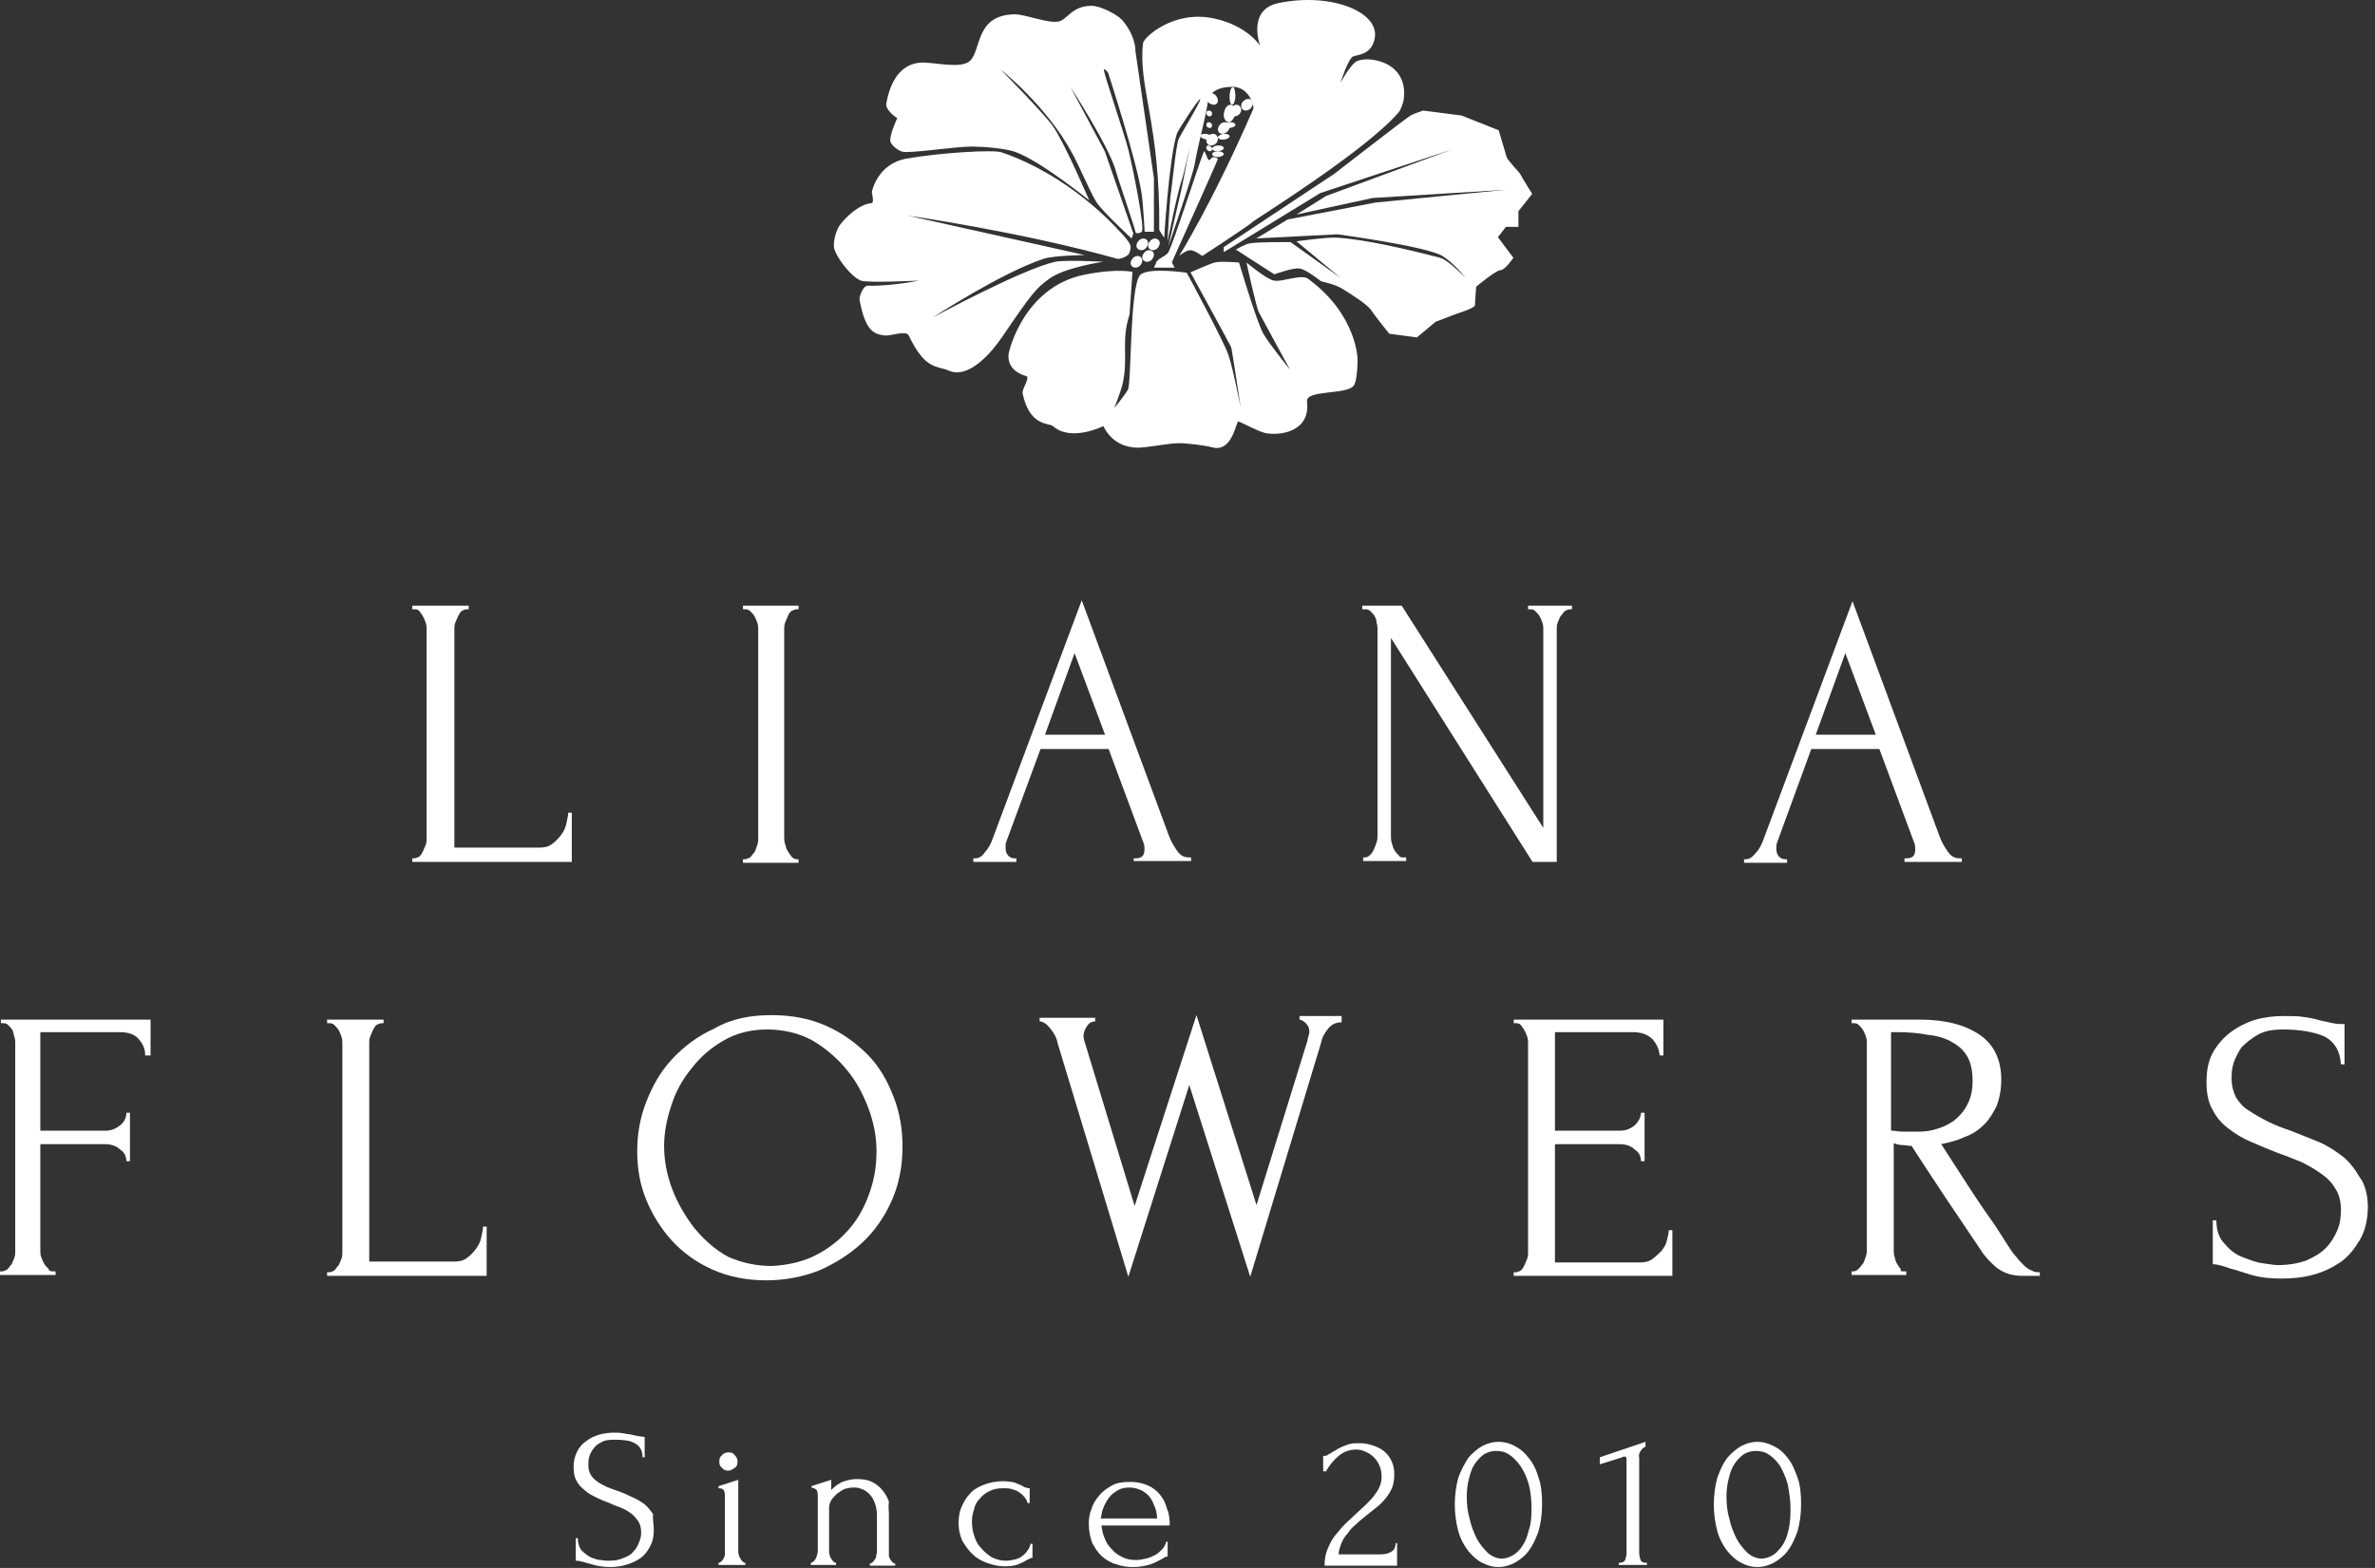 <?xml version="1.0" encoding="UTF-8"?> <svg xmlns="http://www.w3.org/2000/svg" width="265" height="175" viewBox="0 0 265 175" fill="none"><rect x="0" y="0" width="265" height="175" fill="#333333" stroke="none"/><path d="M46 96.2V95.8H46.2C46.4 95.8 46.6 95.7 46.8 95.6C47 95.4 47.1 95.2 47.2 95C47.3 94.8 47.4 94.5 47.5 94.3C47.6 94 47.6 93.8 47.6 93.6V70.2C47.6 70 47.6 69.8 47.5 69.5C47.4 69.2 47.3 69 47.2 68.8C47.1 68.6 46.9 68.4 46.8 68.2C46.6 68 46.4 68 46.2 68H46V67.6H52.3V68H52.1C51.9 68 51.7 68.1 51.5 68.2C51.3 68.4 51.2 68.6 51.1 68.8C51 69 50.9 69.3 50.8 69.5C50.7 69.8 50.7 70 50.7 70.2V94.6H60.2C60.8 94.6 61.2 94.5 61.6 94.2C62 93.9 62.3 93.6 62.6 93.2C62.9 92.8 63.1 92.4 63.2 91.9C63.3 91.4 63.4 91 63.4 90.7H63.8V96.2H46Z" fill="white"></path><path d="M82.9 68V67.6H89.1V68H88.9C88.7 68 88.5 68.1 88.3 68.2C88.1 68.4 88 68.5 87.9 68.8C87.8 69 87.7 69.3 87.6 69.5C87.5 69.8 87.5 70 87.5 70.2V93.4C87.5 93.6 87.5 93.9 87.6 94.2C87.7 94.5 87.7 94.7 87.9 95C88 95.2 88.2 95.4 88.3 95.6C88.5 95.8 88.7 95.9 88.9 95.9H89.1V96.3H82.9V95.9H83.1C83.3 95.9 83.5 95.8 83.7 95.7C83.9 95.5 84 95.3 84.2 95.1C84.3 94.9 84.4 94.6 84.5 94.3C84.6 94 84.6 93.8 84.6 93.5V70.2C84.6 70 84.6 69.8 84.5 69.5C84.4 69.2 84.3 69 84.2 68.8C84.1 68.6 83.9 68.4 83.7 68.2C83.5 68 83.3 68 83.1 68H82.9Z" fill="white"></path><path d="M119.9 72.9L116.6 82H123.3L119.9 72.9ZM126.5 96.2V95.8H126.7C127.4 95.8 127.7 95.5 127.7 94.8C127.7 94.6 127.7 94.3 127.6 94.1L123.7 83.6H116.1L112.3 93.9C112.2 94.1 112.2 94.4 112.2 94.6C112.2 95 112.3 95.3 112.5 95.5C112.7 95.7 112.9 95.8 113.2 95.8H113.4V96.2H108.6V95.8H108.8C109.2 95.8 109.6 95.6 109.9 95.1C110.3 94.7 110.6 94.1 110.8 93.5L120.7 67L130.4 93.2C130.6 93.8 130.9 94.3 131.3 94.9C131.7 95.5 132.1 95.7 132.7 95.7H132.9V96.1H126.5V96.2Z" fill="white"></path><path d="M156.7 95.7H156.9V96.1H152.1V95.7H152.3C152.5 95.7 152.7 95.6 152.9 95.4C153.1 95.2 153.2 95 153.3 94.8C153.4 94.6 153.5 94.3 153.6 94C153.7 93.7 153.7 93.5 153.7 93.2V70.2C153.7 70 153.7 69.8 153.6 69.5C153.6 69.2 153.5 69 153.4 68.8C153.3 68.6 153.1 68.4 152.9 68.2C152.7 68 152.4 68 152.2 68H152V67.6H156.4L172.2 92.4V70.2C172.2 70 172.2 69.8 172.1 69.5C172 69.2 171.9 69 171.8 68.8C171.7 68.6 171.5 68.4 171.3 68.2C171.1 68 170.9 68 170.7 68H170.5V67.6H175.4V68H175.2C175 68 174.8 68.1 174.6 68.2C174.4 68.4 174.3 68.6 174.1 68.8C174 69 173.9 69.3 173.8 69.5C173.7 69.8 173.7 70 173.7 70.2V96.2H171L155.2 71.2V93.3C155.2 93.5 155.2 93.8 155.3 94.1C155.4 94.4 155.4 94.6 155.6 94.9C155.7 95.1 155.9 95.3 156.1 95.5C156.2 95.7 156.4 95.7 156.7 95.7Z" fill="white"></path><path d="M205.9 72.9L202.6 82H209.3L205.9 72.9ZM212.5 96.2V95.8H212.7C213.4 95.8 213.7 95.5 213.7 94.8C213.7 94.6 213.7 94.3 213.6 94.1L209.7 83.6H202.1L198.3 94C198.2 94.2 198.2 94.5 198.2 94.7C198.2 95.1 198.3 95.4 198.5 95.6C198.7 95.8 198.9 95.9 199.2 95.9H199.4V96.3H194.6V95.9H194.8C195.2 95.9 195.5 95.7 195.9 95.2C196.3 94.8 196.6 94.2 196.8 93.6L206.7 67.1L216.4 93.3C216.6 93.9 216.9 94.4 217.3 95C217.7 95.6 218.1 95.8 218.7 95.8H218.9V96.2H212.5Z" fill="white"></path><path d="M6 141.9H6.2V142.3H0V141.9H0.2C0.4 141.9 0.6 141.8 0.8 141.7C1 141.5 1.1 141.3 1.3 141.1C1.4 140.9 1.5 140.6 1.6 140.4C1.7 140.1 1.7 139.9 1.7 139.7V116.4C1.7 116.2 1.7 116 1.6 115.7C1.5 115.4 1.5 115.2 1.4 115C1.3 114.8 1.1 114.6 0.9 114.4C0.7 114.2 0.5 114.2 0.3 114.2H0.1V113.8H16.8V117.8H16.2C16.2 117.1 16 116.6 15.5 116C15.1 115.5 14.4 115.2 13.4 115.2H4.5V126.2H11.7C12.4 126.2 12.9 126 13.4 125.6C13.9 125.2 14.1 124.7 14.1 124.2H14.5V129.6H14.1C14.1 129.1 13.9 128.6 13.4 128.3C13 127.9 12.4 127.7 11.7 127.7H4.5V139.6C4.5 139.8 4.5 140.1 4.6 140.3C4.7 140.6 4.8 140.8 4.9 141C5 141.2 5.2 141.4 5.4 141.6C5.5 141.9 5.7 141.9 6 141.9Z" fill="white"></path><path d="M36.5 142.4V142H36.7C36.9 142 37.1 141.9 37.3 141.8C37.5 141.6 37.6 141.4 37.8 141.2C37.9 141 38 140.7 38.1 140.5C38.2 140.2 38.2 140 38.2 139.8V116.4C38.2 116.2 38.2 116 38.1 115.7C38 115.4 37.9 115.2 37.8 115C37.7 114.8 37.5 114.6 37.3 114.4C37.1 114.2 36.9 114.2 36.7 114.2H36.5V113.8H42.8V114.2H42.6C42.4 114.2 42.2 114.3 42 114.4C41.8 114.6 41.7 114.8 41.6 115C41.5 115.2 41.4 115.5 41.3 115.7C41.2 116 41.2 116.2 41.2 116.4V140.8H50.7C51.3 140.8 51.7 140.7 52.1 140.4C52.5 140.1 52.8 139.8 53.1 139.4C53.4 139 53.6 138.6 53.7 138.1C53.8 137.6 53.9 137.2 53.9 136.9H54.3V142.4H36.5Z" fill="white"></path><path d="M86.1 141.3C88 141.2 89.7 140.8 91.2 140C92.7 139.2 93.9 138.2 94.9 137C95.9 135.8 96.6 134.4 97.1 132.9C97.6 131.4 97.8 130 97.8 128.5C97.8 126.9 97.5 125.3 96.9 123.7C96.3 122.1 95.5 120.6 94.4 119.3C93.3 118 92 116.9 90.6 116.1C89.1 115.3 87.4 114.9 85.6 114.9C83.8 114.9 82.2 115.3 80.8 116.1C79.4 116.9 78.2 117.9 77.2 119.2C76.2 120.4 75.4 121.8 74.9 123.4C74.4 124.9 74.1 126.4 74.1 127.9C74.1 129.5 74.4 131.1 75 132.7C75.6 134.3 76.5 135.8 77.5 137.1C78.6 138.4 79.8 139.5 81.3 140.3C82.7 140.9 84.3 141.3 86.1 141.3ZM86.1 113.3C88.4 113.3 90.4 113.7 92.2 114.5C94 115.3 95.5 116.4 96.8 117.7C98.1 119 99 120.6 99.7 122.4C100.4 124.2 100.7 126 100.7 128C100.7 130.2 100.3 132.2 99.5 134C98.7 135.8 97.6 137.4 96.2 138.7C94.8 140 93.2 141 91.4 141.8C89.6 142.5 87.6 142.9 85.5 142.9C83.3 142.9 81.3 142.5 79.5 141.7C77.7 140.9 76.2 139.8 75 138.5C73.8 137.2 72.8 135.6 72.1 133.9C71.4 132.2 71.1 130.4 71.1 128.5C71.1 126.6 71.4 124.8 72.1 123C72.8 121.2 73.7 119.6 75 118.2C76.3 116.8 77.9 115.6 79.7 114.8C81.6 113.7 83.7 113.3 86.1 113.3Z" fill="white"></path><path d="M149.7 113.7V114.1C149.1 114.1 148.6 114.3 148.2 114.8C147.8 115.3 147.5 115.8 147.4 116.4L139.5 142.5L132.7 121.1L125.9 142.5L118 116.4C117.9 115.8 117.6 115.3 117.2 114.8C116.8 114.3 116.4 114 116 114V113.6H122.2V114C121.8 114 121.5 114.2 121.3 114.5C121.1 114.8 120.9 115.2 120.9 115.6C120.9 115.7 120.9 115.9 121 116.2L126.6 134.6L133.5 113.3L140.2 134.5L145.9 116.1C145.9 116 145.9 115.9 146 115.7C146 115.5 146.1 115.4 146.1 115.2C146.1 114.8 146 114.5 145.7 114.2C145.5 114 145.2 113.8 145 113.8V113.4H149.7V113.7Z" fill="white"></path><path d="M168.9 142.4V142H169.1C169.3 142 169.5 141.9 169.7 141.8C169.9 141.6 170 141.4 170.1 141.2C170.2 141 170.3 140.7 170.4 140.5C170.5 140.2 170.5 140 170.5 139.8V116.4C170.5 116.2 170.5 116 170.4 115.7C170.3 115.4 170.2 115.2 170.1 115C170 114.8 169.8 114.6 169.7 114.4C169.5 114.2 169.3 114.2 169.1 114.2H168.9V113.8H185.6V117.8H185.2C185.1 117.1 184.9 116.6 184.4 116C183.9 115.5 183.2 115.2 182.2 115.2H173.5V126.2H180.7C181.4 126.2 181.9 126 182.4 125.6C182.8 125.2 183.1 124.7 183.1 124.2H183.5V129.6H183.1C183.1 129.1 182.9 128.6 182.4 128.3C182 127.9 181.4 127.7 180.7 127.7H173.5V140.9H183C183.6 140.9 184 140.8 184.4 140.5C184.8 140.2 185.1 139.9 185.4 139.6C185.7 139.2 185.9 138.9 186 138.4C186.1 138 186.2 137.6 186.2 137.3H186.6V142.4H168.9Z" fill="white"></path><path d="M211.7 115.2H211V126.2H211.2C211.4 126.2 211.8 126.3 212.3 126.3C212.8 126.3 213.4 126.3 214.2 126.3C214.8 126.3 215.5 126.2 216.1 126C216.8 125.8 217.4 125.5 218 125.1C218.6 124.6 219.1 124.1 219.5 123.3C219.9 122.6 220.1 121.7 220.1 120.6C220.1 119.5 219.9 118.6 219.5 117.9C219.1 117.2 218.5 116.7 217.8 116.3C217.1 115.9 216.2 115.6 215.1 115.5C214.1 115.3 213 115.2 211.7 115.2ZM212.5 141.9H212.7V142.3H206.6V141.9H206.8C207 141.9 207.2 141.8 207.4 141.6C207.6 141.4 207.7 141.2 207.9 141C208 140.8 208.1 140.5 208.2 140.2C208.3 139.9 208.3 139.7 208.3 139.4V116.4C208.3 116.2 208.3 116 208.2 115.7C208.1 115.4 208 115.2 207.9 115C207.8 114.8 207.6 114.6 207.4 114.4C207.2 114.2 207 114.2 206.8 114.2H206.6V113.8H214.2C217.1 113.8 219.3 114.4 220.9 115.5C222.5 116.6 223.3 118.3 223.3 120.5C223.3 121.6 223.1 122.6 222.8 123.4C222.4 124.2 222 124.9 221.4 125.5C220.8 126.1 220.1 126.6 219.2 126.9C218.4 127.3 217.5 127.5 216.6 127.7L219.7 132.5C220.5 133.7 221.2 134.8 222 135.9C222.8 137 223.5 138.2 224.3 139.4C224.5 139.7 224.7 140 225 140.3C225.2 140.6 225.5 140.9 225.8 141.2C226.1 141.5 226.4 141.7 226.7 141.8C227 142 227.3 142 227.6 142V142.4H225.7C224.5 142.4 223.6 142.1 222.8 141.5C222.1 140.9 221.5 140.3 221 139.5C219.7 137.6 218.4 135.6 217.1 133.7C215.8 131.7 214.5 129.8 213.3 127.9C213 127.9 212.6 127.8 212.3 127.8C211.9 127.8 211.6 127.7 211.3 127.6V139.5C211.3 139.7 211.3 140 211.4 140.3C211.5 140.6 211.5 140.8 211.7 141.1C211.8 141.3 212 141.5 212.1 141.7C212 141.9 212.2 141.9 212.5 141.9Z" fill="white"></path><path d="M264.2 134.7C264.2 136.1 263.9 137.4 263.3 138.4C262.7 139.4 262 140.3 261.1 140.9C260.2 141.5 259.2 142 258 142.3C256.9 142.6 255.7 142.7 254.6 142.7C253.4 142.7 252.4 142.6 251.6 142.4C250.8 142.2 250 141.9 249.3 141.7C248.8 141.6 248.4 141.4 248 141.3C247.6 141.2 247.3 141.1 246.9 141.1V136.2H247.3C247.3 137.3 247.6 138.2 248.2 138.8C248.8 139.5 249.4 140 250.2 140.3C251 140.6 251.7 140.9 252.5 141C253.3 141.1 253.8 141.2 254.1 141.2C255.4 141.2 256.4 141 257.3 140.7C258.2 140.3 258.9 139.9 259.5 139.3C260.1 138.7 260.5 138 260.8 137.3C261.1 136.6 261.2 135.8 261.2 135.1C261.2 134.1 261 133.3 260.6 132.7C260.2 132 259.7 131.5 259 131C258.3 130.5 257.6 130.1 256.8 129.7C256 129.4 255.1 129 254.2 128.7C253.2 128.3 252.2 127.9 251.3 127.5C250.3 127.1 249.5 126.6 248.7 126C247.9 125.4 247.3 124.7 246.9 123.9C246.4 123.1 246.2 122 246.2 120.8C246.2 119.5 246.4 118.4 246.9 117.5C247.4 116.6 248.1 115.8 248.9 115.2C249.7 114.6 250.7 114.1 251.7 113.8C252.8 113.5 253.8 113.4 254.9 113.4C255.7 113.4 256.4 113.4 257 113.5C257.7 113.6 258.3 113.7 258.9 113.9C259.4 114 259.9 114.1 260.3 114.2C260.8 114.3 261.2 114.3 261.6 114.3V118.8H261.2C261.1 117.3 260.5 116.3 259.4 115.7C258.3 115.2 256.7 114.9 254.7 114.9C253.5 114.9 252.6 115.1 251.9 115.5C251.2 115.9 250.6 116.4 250.1 116.9C249.7 117.5 249.4 118.1 249.2 118.7C249 119.4 249 119.9 249 120.4C249 121.2 249.2 121.9 249.5 122.5C249.9 123.1 250.3 123.6 251 124C251.6 124.4 252.3 124.8 253.1 125.2C253.9 125.6 254.7 125.9 255.6 126.2C256.6 126.6 257.6 127 258.6 127.4C259.6 127.8 260.5 128.4 261.3 129C262.1 129.6 262.7 130.4 263.3 131.4C263.9 132.2 264.2 133.4 264.2 134.7Z" fill="white"></path><path d="M72.953 170.816C72.953 171.523 72.796 172.151 72.482 172.701C72.168 173.251 71.853 173.644 71.382 173.958C70.911 174.272 70.361 174.507 69.811 174.664C69.262 174.822 68.633 174.9 68.084 174.9C67.534 174.9 66.984 174.822 66.592 174.743C66.199 174.664 65.806 174.507 65.414 174.429C65.178 174.35 64.942 174.272 64.785 174.272C64.628 174.193 64.393 174.193 64.236 174.193V171.68H64.471C64.471 172.23 64.628 172.701 64.864 173.015C65.178 173.329 65.492 173.565 65.885 173.801C66.278 173.958 66.67 174.115 67.063 174.115C67.456 174.193 67.691 174.193 67.927 174.193C68.555 174.193 69.105 174.115 69.576 173.879C70.047 173.722 70.44 173.486 70.675 173.172C70.99 172.858 71.147 172.544 71.304 172.151C71.461 171.759 71.539 171.445 71.539 171.052C71.539 170.581 71.461 170.188 71.225 169.795C70.99 169.481 70.754 169.167 70.44 168.931C70.126 168.696 69.733 168.46 69.34 168.303C68.948 168.146 68.476 167.989 68.005 167.753C67.534 167.596 66.984 167.361 66.513 167.125C66.042 166.89 65.571 166.654 65.257 166.34C64.864 166.026 64.55 165.712 64.314 165.24C64.079 164.848 64 164.298 64 163.67C64 163.041 64.157 162.492 64.393 162.02C64.628 161.549 64.942 161.157 65.414 160.842C65.806 160.528 66.278 160.293 66.827 160.136C67.377 159.979 67.927 159.9 68.476 159.9C68.869 159.9 69.183 159.9 69.576 159.979C69.89 160.057 70.204 160.057 70.518 160.136C70.754 160.214 70.99 160.214 71.225 160.293C71.461 160.293 71.696 160.371 71.932 160.371V162.649H71.696C71.696 161.863 71.382 161.392 70.832 161.078C70.283 160.764 69.497 160.685 68.476 160.685C67.927 160.685 67.377 160.764 67.063 161C66.67 161.157 66.356 161.471 66.199 161.706C65.963 162.02 65.806 162.335 65.728 162.649C65.649 162.963 65.649 163.277 65.649 163.513C65.649 163.905 65.728 164.298 65.885 164.534C66.042 164.848 66.278 165.083 66.592 165.319C66.906 165.554 67.22 165.712 67.691 165.947C68.084 166.104 68.476 166.261 68.948 166.418C69.419 166.575 69.969 166.811 70.44 167.047C70.99 167.282 71.382 167.518 71.853 167.832C72.246 168.146 72.56 168.539 72.874 169.01C72.796 169.56 72.953 170.109 72.953 170.816Z" fill="white"></path><path d="M80.257 163.12C80.257 162.806 80.335 162.57 80.571 162.413C80.728 162.178 81.042 162.099 81.277 162.099C81.592 162.099 81.827 162.178 81.984 162.413C82.22 162.649 82.298 162.884 82.298 163.12C82.298 163.434 82.22 163.67 81.984 163.827C81.749 163.984 81.513 164.141 81.277 164.141C80.963 164.141 80.728 164.062 80.571 163.827C80.335 163.67 80.257 163.434 80.257 163.12ZM83.005 174.664H80.178V174.429C80.257 174.429 80.414 174.35 80.492 174.272C80.571 174.193 80.649 174.115 80.728 173.958C80.806 173.879 80.806 173.722 80.885 173.565C80.885 173.408 80.885 173.329 80.885 173.172V167.125C80.885 166.89 80.885 166.654 80.806 166.418C80.728 166.183 80.492 166.104 80.178 166.104V165.869L82.377 165.162V173.172C82.377 173.329 82.377 173.408 82.456 173.565C82.456 173.722 82.534 173.801 82.612 173.958C82.691 174.115 82.77 174.193 82.848 174.272C82.927 174.35 83.005 174.429 83.162 174.429V174.664H83.005Z" fill="white"></path><path d="M99.183 169.01V173.251C99.183 173.408 99.183 173.486 99.183 173.644C99.183 173.801 99.262 173.879 99.34 174.036C99.419 174.193 99.497 174.272 99.576 174.35C99.654 174.429 99.733 174.507 99.89 174.507V174.743H97.063V174.507C97.141 174.507 97.298 174.429 97.377 174.35C97.455 174.272 97.534 174.193 97.612 174.036C97.691 173.958 97.769 173.801 97.769 173.644C97.769 173.486 97.848 173.408 97.848 173.251V169.167C97.848 168.617 97.769 168.146 97.612 167.753C97.455 167.361 97.298 167.047 96.984 166.733C96.749 166.497 96.434 166.261 96.12 166.183C95.806 166.026 95.492 166.026 95.178 166.026C94.864 166.026 94.55 166.104 94.236 166.183C93.921 166.34 93.686 166.497 93.372 166.733C93.136 166.968 92.9 167.204 92.743 167.439C92.586 167.753 92.508 167.989 92.508 168.303V173.172C92.508 173.329 92.508 173.408 92.586 173.565C92.586 173.722 92.665 173.801 92.743 173.958C92.822 174.115 92.9 174.193 92.979 174.272C93.058 174.35 93.136 174.429 93.293 174.429V174.664H90.466V174.429C90.544 174.429 90.701 174.35 90.78 174.272C90.859 174.193 90.937 174.115 91.016 173.958C91.094 173.879 91.094 173.722 91.173 173.565C91.173 173.408 91.251 173.329 91.251 173.172V167.125C91.251 166.89 91.251 166.654 91.173 166.418C91.094 166.183 90.859 166.104 90.544 166.026V165.869L92.743 165.162V166.34C92.822 166.183 92.979 166.104 93.136 165.947C93.293 165.79 93.45 165.712 93.686 165.555C93.921 165.397 94.157 165.319 94.471 165.24C94.785 165.162 95.099 165.083 95.57 165.083C96.277 165.083 96.827 165.162 97.298 165.397C97.769 165.633 98.162 165.947 98.476 166.34C98.79 166.733 99.026 167.125 99.183 167.596C99.105 168.146 99.183 168.617 99.183 169.01Z" fill="white"></path><path d="M115.204 172.151V173.879C115.126 173.879 114.968 173.879 114.89 173.958C114.811 174.036 114.654 174.036 114.576 174.115C114.34 174.272 114.026 174.429 113.633 174.586C113.241 174.743 112.77 174.822 112.141 174.822C111.434 174.822 110.728 174.664 110.099 174.429C109.471 174.193 108.921 173.879 108.45 173.408C107.979 172.937 107.665 172.466 107.351 171.916C107.115 171.366 106.958 170.738 106.958 170.031C106.958 169.403 107.037 168.774 107.272 168.225C107.508 167.675 107.822 167.125 108.215 166.733C108.607 166.261 109.157 165.947 109.785 165.712C110.414 165.476 111.12 165.319 111.906 165.319C112.455 165.319 112.927 165.397 113.241 165.476C113.555 165.633 113.869 165.712 114.105 165.869C114.262 165.947 114.34 166.026 114.497 166.026C114.654 166.104 114.733 166.104 114.89 166.104V167.753H114.654C114.576 167.439 114.419 167.204 114.262 167.047C114.105 166.811 113.869 166.654 113.633 166.497C113.398 166.34 113.084 166.261 112.848 166.183C112.534 166.104 112.298 166.104 111.984 166.104C111.356 166.104 110.885 166.183 110.414 166.418C109.942 166.654 109.628 166.89 109.314 167.282C109 167.596 108.764 167.989 108.686 168.46C108.529 168.931 108.45 169.324 108.45 169.795C108.45 170.345 108.529 170.895 108.686 171.366C108.843 171.916 109.078 172.387 109.471 172.78C109.785 173.172 110.178 173.486 110.649 173.801C111.12 174.036 111.67 174.193 112.22 174.193C112.612 174.193 113.005 174.115 113.319 174.036C113.633 173.958 113.948 173.801 114.183 173.565C114.419 173.408 114.576 173.172 114.733 172.937C114.89 172.701 114.968 172.466 114.968 172.308H115.204V172.151Z" fill="white"></path><path d="M126.042 166.026C125.492 166.026 125.099 166.104 124.707 166.34C124.314 166.575 124 166.811 123.764 167.125C123.529 167.439 123.293 167.832 123.136 168.225C122.979 168.617 122.9 169.01 122.822 169.481H129.105C129.105 169.089 129.026 168.617 128.869 168.225C128.712 167.832 128.555 167.439 128.319 167.125C128.084 166.811 127.77 166.575 127.377 166.34C126.984 166.183 126.592 166.026 126.042 166.026ZM130.518 170.267H122.9C122.979 170.816 123.057 171.287 123.293 171.759C123.45 172.23 123.764 172.623 124.078 172.937C124.393 173.329 124.785 173.565 125.256 173.801C125.728 174.036 126.199 174.115 126.827 174.115C127.141 174.115 127.455 174.036 127.848 173.958C128.241 173.879 128.555 173.722 128.869 173.565C129.183 173.408 129.419 173.172 129.654 172.937C129.89 172.701 130.047 172.387 130.126 172.073H130.283V173.722C130.204 173.722 130.126 173.722 129.969 173.801C129.89 173.879 129.733 173.958 129.576 174.036C129.262 174.193 128.869 174.429 128.398 174.586C127.927 174.743 127.22 174.9 126.434 174.9C125.806 174.9 125.178 174.822 124.55 174.586C123.921 174.429 123.45 174.115 122.979 173.722C122.508 173.329 122.194 172.78 121.879 172.23C121.644 171.602 121.487 170.895 121.487 170.031C121.487 169.481 121.565 168.931 121.801 168.382C121.958 167.832 122.272 167.361 122.665 166.89C123.057 166.418 123.529 166.104 124.078 165.79C124.628 165.476 125.335 165.397 126.199 165.397C126.906 165.397 127.534 165.554 128.084 165.79C128.633 166.026 129.105 166.418 129.419 166.811C129.811 167.282 130.047 167.753 130.204 168.382C130.44 168.853 130.518 169.56 130.518 170.267Z" fill="white"></path><path d="M147.639 164.219V162.492H147.796C147.874 162.492 147.953 162.492 148.11 162.413C148.188 162.335 148.345 162.256 148.503 162.178C148.66 162.099 148.817 161.942 149.052 161.863C149.209 161.706 149.445 161.628 149.759 161.471C149.995 161.392 150.309 161.235 150.623 161.157C150.937 161.078 151.33 161.078 151.722 161.078C152.194 161.078 152.665 161.157 153.136 161.314C153.607 161.471 154 161.628 154.393 161.942C154.785 162.256 155.021 162.57 155.256 163.041C155.492 163.513 155.571 163.984 155.571 164.612C155.571 165.162 155.492 165.633 155.335 166.026C155.178 166.418 154.942 166.811 154.628 167.204C154.314 167.596 154 167.911 153.607 168.225C153.215 168.539 152.822 168.853 152.429 169.167C152.037 169.481 151.644 169.795 151.33 170.109C150.937 170.424 150.623 170.738 150.387 171.13C150.073 171.445 149.838 171.837 149.681 172.23C149.523 172.623 149.366 173.094 149.366 173.486H153.921C154.471 173.486 154.942 173.408 155.256 173.172C155.571 173.015 155.728 172.623 155.728 172.23H155.885V174.743H147.796C147.796 174.115 147.874 173.486 148.11 172.937C148.345 172.387 148.581 171.837 148.974 171.366C149.366 170.895 149.759 170.424 150.152 170.031C150.544 169.638 151.016 169.246 151.408 168.853C151.722 168.539 152.115 168.225 152.429 167.911C152.743 167.596 153.058 167.282 153.293 166.968C153.529 166.654 153.764 166.34 153.921 165.947C154.078 165.633 154.157 165.24 154.157 164.848C154.157 164.377 154.078 163.905 153.921 163.591C153.764 163.198 153.529 162.884 153.293 162.649C153.058 162.413 152.743 162.178 152.351 162.02C152.037 161.863 151.644 161.785 151.33 161.785C150.623 161.785 149.916 162.02 149.366 162.492C148.817 162.963 148.345 163.513 147.953 164.219H147.639Z" fill="white"></path><path d="M170.885 168.46C170.885 167.439 170.806 166.497 170.571 165.633C170.335 164.848 170.021 164.141 169.628 163.591C169.235 163.041 168.843 162.649 168.372 162.335C167.9 162.02 167.429 161.942 166.879 161.942C166.408 161.942 165.937 162.099 165.544 162.335C165.152 162.649 164.838 162.963 164.523 163.434C164.209 163.905 164.052 164.455 163.895 165.083C163.738 165.712 163.66 166.34 163.66 167.047C163.66 167.832 163.738 168.696 163.974 169.481C164.131 170.267 164.445 171.052 164.759 171.68C165.073 172.308 165.544 172.858 166.016 173.329C166.487 173.722 167.037 173.958 167.586 173.958C167.979 173.958 168.45 173.801 168.843 173.565C169.235 173.329 169.628 172.937 169.864 172.544C170.178 172.073 170.413 171.523 170.571 170.816C170.806 170.188 170.885 169.403 170.885 168.46ZM162.324 167.911C162.324 166.811 162.482 165.79 162.717 164.926C163.031 164.062 163.424 163.356 163.817 162.727C164.288 162.178 164.838 161.706 165.387 161.392C166.016 161.078 166.565 160.921 167.194 160.921C167.822 160.921 168.45 161.078 169 161.392C169.628 161.706 170.099 162.099 170.571 162.727C171.042 163.277 171.434 164.062 171.67 164.926C171.984 165.79 172.063 166.811 172.063 167.911C172.063 169.089 171.906 170.031 171.67 170.895C171.356 171.759 171.042 172.466 170.571 173.094C170.099 173.722 169.55 174.115 169 174.429C168.372 174.743 167.822 174.9 167.194 174.9C166.565 174.9 166.016 174.743 165.387 174.429C164.759 174.115 164.288 173.644 163.817 173.094C163.345 172.466 162.953 171.759 162.717 170.895C162.482 170.031 162.324 169.01 162.324 167.911Z" fill="white"></path><path d="M183.686 174.664H180.623V174.429C181.016 174.429 181.173 174.35 181.33 174.115C181.408 173.879 181.487 173.644 181.487 173.329V162.806C181.487 162.649 181.408 162.57 181.251 162.57C181.173 162.57 181.094 162.57 181.016 162.649L178.503 163.434V162.649L183.607 160.921V161.471C183.372 161.549 183.215 161.706 183.058 161.942C182.901 162.178 182.822 162.413 182.901 162.727V173.329C182.901 173.644 182.979 173.879 183.058 174.115C183.136 174.35 183.372 174.429 183.764 174.429V174.664H183.686Z" fill="white"></path><path d="M199.785 168.46C199.785 167.439 199.628 166.497 199.471 165.633C199.236 164.848 198.921 164.141 198.607 163.591C198.215 163.041 197.822 162.649 197.351 162.335C196.88 162.02 196.408 161.942 195.859 161.942C195.387 161.942 194.916 162.099 194.524 162.335C194.131 162.649 193.817 162.963 193.503 163.434C193.188 163.905 193.031 164.455 192.874 165.083C192.717 165.712 192.639 166.34 192.639 167.047C192.639 167.832 192.717 168.696 192.953 169.481C193.11 170.267 193.424 171.052 193.738 171.68C194.052 172.308 194.524 172.858 194.995 173.329C195.466 173.722 196.016 173.958 196.565 173.958C196.958 173.958 197.429 173.801 197.822 173.565C198.215 173.329 198.529 172.937 198.843 172.544C199.157 172.073 199.393 171.523 199.55 170.816C199.707 170.188 199.785 169.403 199.785 168.46ZM191.225 167.911C191.225 166.811 191.382 165.79 191.618 164.926C191.932 164.062 192.246 163.356 192.717 162.727C193.188 162.178 193.738 161.706 194.288 161.392C194.916 161.078 195.466 160.921 196.094 160.921C196.722 160.921 197.272 161.078 197.9 161.392C198.529 161.706 199 162.099 199.471 162.727C199.942 163.277 200.257 164.062 200.571 164.926C200.885 165.79 200.963 166.811 200.963 167.911C200.963 169.089 200.806 170.031 200.571 170.895C200.257 171.759 199.942 172.466 199.471 173.094C199 173.722 198.45 174.115 197.9 174.429C197.272 174.743 196.722 174.9 196.094 174.9C195.466 174.9 194.838 174.743 194.288 174.429C193.66 174.115 193.188 173.644 192.717 173.094C192.246 172.466 191.853 171.759 191.618 170.895C191.382 170.031 191.225 169.01 191.225 167.911Z" fill="white"></path><path d="M120.946 30.671C114.145 32.085 112.572 39.338 112.572 39.338C112.572 39.338 112.017 41.255 114.515 41.984C114.978 42.121 114.006 43.399 114.099 43.901C114.885 47.641 117.06 47.185 117.476 47.55C119.512 49.375 123.12 47.55 123.12 47.55C123.12 47.55 124.184 50.333 127.654 49.922C128.626 49.831 130.569 49.466 131.54 49.466C132.466 49.466 134.362 49.694 135.241 49.922C137.508 50.561 137.925 47.048 138.156 47.048C138.387 47.048 140.331 48.143 141.163 48.326C142.598 48.645 146.252 48.326 145.836 44.813C145.697 43.49 150.139 44.083 151.018 43.079C151.48 42.532 151.48 40.16 151.48 40.16C151.48 40.16 151.48 35.187 145.975 31.127C145.188 30.534 143.014 31.537 142.089 31.309C141.21 31.081 139.081 29.302 139.081 29.302C139.081 29.302 140.192 34.411 140.469 34.868C140.701 35.324 143.939 41.255 143.939 41.255C143.939 41.255 141.533 38.289 140.932 37.194C140.146 35.689 138.249 29.302 138.249 29.302C138.249 29.302 136.167 29.119 135.519 29.302C134.871 29.484 132.836 30.397 132.836 30.397C132.836 30.397 137.277 38.517 137.37 38.745C137.462 38.973 138.434 45.497 138.434 45.497C138.434 45.497 137.555 40.981 137.046 39.566C136.491 37.97 132.419 30.442 132.419 30.442C132.419 30.442 128.163 29.804 127.238 30.671C126.035 31.857 126.266 42.76 125.85 43.49C125.433 44.22 124.323 45.543 124.323 45.543C124.323 45.543 125.11 43.627 125.295 42.669C125.896 39.84 125.063 38.061 126.035 35.096L126.359 30.305C126.451 30.442 125.063 29.849 120.946 30.671Z" fill="white"></path><path d="M125.998 28.278C126.232 27.483 126.466 27.39 124.639 25.518C124.452 25.331 119.344 19.577 111.754 17.004C110.864 16.676 104.819 17.05 101.118 17.706C97.838 18.314 97.276 21.448 97.276 21.448C97.276 21.448 97.557 22.618 97.276 22.665C95.823 22.805 94.418 24.208 93.761 25.05C93.293 25.612 92.871 27.156 93.106 27.811C93.433 28.887 94.98 30.898 96.057 31.319C96.807 31.6 102.523 31.319 102.523 31.319C102.523 31.319 99.337 31.974 96.807 31.881C96.339 31.881 95.823 33.05 95.917 33.518C96.573 37.027 97.557 37.307 98.775 37.448C99.431 37.495 101.118 36.84 101.399 37.448C103.273 41.378 104.538 40.77 105.897 41.378C108.193 42.36 110.817 39.085 111.801 37.635C115.221 32.583 115.69 32.115 117.048 31.132C118.688 29.869 123.093 29.214 123.093 29.214C123.093 29.214 118.923 28.98 117.751 29.214C114.097 30.009 104.07 35.436 104.07 35.436C104.07 35.436 111.754 30.43 116.439 28.887C117.517 28.512 121.031 28.466 121.031 28.466L101.305 24.068C101.305 24.068 113.815 25.846 124.686 28.887C125.014 28.933 125.857 28.606 125.998 28.278Z" fill="white"></path><path d="M126.691 5.712L128.753 19.905V25.866H127.722C127.722 25.866 127.534 22.555 127.394 21.703C126.878 18.06 123.644 8.125 123.644 8.125C123.644 8.125 123.222 7.557 123.175 7.793C123.081 8.03 125.519 15.079 125.941 16.877C126.456 18.959 127.769 25.535 127.394 25.866C127.253 26.008 126.691 26.15 126.691 25.866C126.691 25.677 124.581 19.432 124.581 19.337C123.925 16.593 119.425 9.686 119.425 9.686L123.269 16.877L126.456 26.056L126.269 26.623C126.269 26.623 123.081 23.69 122.331 22.555C121.534 21.23 120.362 18.391 119.612 17.067C116.753 11.768 111.643 7.746 111.643 7.746C111.643 7.746 116.565 12.761 117.456 14.039C118.769 15.884 121.534 22.365 121.534 22.365C121.534 22.365 116.003 17.871 113.19 16.924C112.065 16.546 109.628 16.357 108.456 16.357C106.487 16.357 101.471 17.161 100.675 16.924C100.253 16.83 99.503 16.262 99.362 15.836C99.174 15.174 100.112 13.187 100.112 13.187C100.112 13.187 98.753 12.335 98.893 11.531C99.549 7.983 101.284 7.084 102.737 6.989C104.096 6.894 107.19 7.746 108.222 6.8C109.534 5.57 108.784 1.69 113.19 1.596C114.456 1.596 116.894 2.636 118.112 2.4C119.097 2.211 119.566 0.649 121.816 0.649C122.753 0.649 124.534 1.548 125.191 2.211C126.784 4.056 126.691 5.712 126.691 5.712Z" fill="white"></path><path d="M129.347 25.61C129.347 25.749 129.901 26.535 129.901 26.535C129.901 26.535 130.455 17.42 131.332 14.875C131.47 14.505 133.825 10.849 133.917 11.081C134.009 11.312 131.701 15.06 131.516 15.523C131.193 16.263 130.778 20.89 130.593 21.908C130.501 22.602 130.27 26.998 130.27 26.998C130.27 26.998 131.378 21.399 131.886 20.011C132.07 19.502 132.763 16.356 132.763 16.356L131.886 20.844L130.362 27.507C130.362 27.507 133.178 19.317 133.317 18.253C133.594 16.494 134.471 13.348 134.748 11.543C134.84 10.757 135.256 9.693 137.564 9.693C139.272 9.693 140.011 11.729 139.826 12.191C135.256 22.695 131.563 28.571 131.563 28.571C131.563 28.571 132.255 27.97 132.763 27.924C133.224 27.877 134.148 28.571 134.148 28.571C134.148 28.571 139.549 25.055 139.687 24.823C139.872 24.592 152.383 16.865 156.076 12.515C156.306 12.238 156.583 11.451 156.63 11.081C157.184 6.777 152.521 6.176 151.321 6.87C150.674 7.24 149.567 9.23 149.567 9.23C149.567 9.23 150.397 6.639 150.951 6.315C151.367 6.083 152.89 6.222 153.352 4.464C154.183 1.41 148.597 -0.904 142.642 0.346C139.087 1.086 140.611 5.112 140.611 5.112C140.611 5.112 139.18 2.844 135.44 2.058C130.916 1.086 127.639 4.186 127.546 4.788C126.946 9.646 129.485 13.857 129.347 25.61Z" fill="white"></path><path d="M157.39 12.89C156.598 13.397 148.903 19.383 148.903 19.383L136.545 27.578V28.131L137.245 27.717L147.318 21.547L162.054 16.666L147.97 21.869L144.659 23.941L153.147 22.099L168.069 21.178L153.473 22.606L143.68 24.494L140.183 26.612L149.23 26.151C149.23 26.151 159.209 27.486 160.981 28.591C162.334 29.466 163.546 31.032 163.546 31.032C163.546 31.032 161.587 29.006 160.701 28.776C157.017 27.809 152.028 26.658 149.043 26.52C147.924 26.473 144.659 26.934 144.659 26.934L149.603 31.032L144.007 27.026C144.007 27.026 140.416 26.98 139.436 27.164C138.877 27.256 137.898 27.855 137.898 27.855L142.188 30.617C142.188 30.617 144.333 29.835 145.032 29.973C145.732 30.065 147.411 31.4 147.411 31.4C147.411 31.4 148.95 31.723 149.696 32.183C150.442 32.643 152.54 33.933 152.96 34.577C153.38 35.222 155.012 37.248 155.012 37.248L158.09 37.662L160.188 35.913L162.473 35.038C162.473 35.038 164.572 34.393 164.572 34.071C164.572 33.748 164.712 31.999 164.712 31.999C164.712 31.999 166.904 30.157 167.417 30.157C167.93 30.157 168.862 28.776 168.862 28.776L167.137 26.473L168.023 25.322H169.422V23.573L170.961 21.639C170.961 21.639 169.748 19.705 169.655 19.475C169.562 19.244 168.256 17.955 168.116 17.541C167.976 17.126 167.23 14.548 167.23 14.548L163.08 12.89L158.743 12.338C158.883 12.338 157.763 12.66 157.39 12.89Z" fill="white"></path><path d="M128.985 29.384C128.985 28.946 130.052 28.605 130.33 28.216C130.887 27.39 134.226 16.787 134.365 16.884C134.504 16.981 134.736 17.808 134.875 17.857C135.107 17.954 135.107 17.224 135.896 17.711C135.942 17.759 132.324 25.785 130.794 29.189C130.701 29.335 131.072 29.87 131.072 29.87H128.753" fill="white"></path><path d="M136.545 17.208C136.545 17.027 136.25 16.883 135.896 16.883C135.542 16.883 135.247 17.027 135.247 17.208C135.247 17.388 135.542 17.532 135.896 17.532C136.25 17.496 136.545 17.352 136.545 17.208Z" fill="white"></path><path d="M135.276 16.681C135.389 16.856 135.727 16.926 136.065 16.856C136.403 16.786 136.629 16.611 136.516 16.436C136.403 16.261 136.065 16.191 135.727 16.261C135.389 16.331 135.163 16.506 135.276 16.681Z" fill="white"></path><path d="M134.673 16.278C134.808 16.184 135.011 16.247 135.146 16.402C135.28 16.558 135.28 16.746 135.146 16.839C135.011 16.933 134.808 16.87 134.673 16.714C134.572 16.59 134.572 16.371 134.673 16.278Z" fill="white"></path><path d="M135.082 15.538C135.341 15.441 135.276 15.248 135.017 15.086C134.759 14.925 134.371 14.893 134.113 14.989C133.854 15.086 133.919 15.28 134.177 15.441C134.5 15.57 134.888 15.635 135.082 15.538Z" fill="white"></path><path d="M135.07 14.28C135.218 14.22 135.292 14.042 135.218 13.863C135.144 13.684 134.922 13.595 134.774 13.655C134.626 13.714 134.552 13.893 134.626 14.072C134.7 14.22 134.885 14.31 135.07 14.28Z" fill="white"></path><path d="M135.015 12.983C135.2 12.954 135.275 12.779 135.237 12.604C135.2 12.43 135.015 12.313 134.829 12.342C134.644 12.371 134.57 12.546 134.607 12.721C134.644 12.867 134.829 13.012 135.015 12.983Z" fill="white"></path><path d="M134.965 16.212C135.272 16.298 135.682 16.125 135.836 15.779C135.989 15.433 135.836 15.087 135.528 14.957C135.221 14.871 134.811 15.044 134.658 15.39C134.504 15.736 134.658 16.125 134.965 16.212Z" fill="white"></path><path d="M136.21 14.912C135.9 14.78 135.797 14.428 136.003 14.076C136.21 13.724 136.571 13.548 136.881 13.68C137.19 13.812 137.293 14.164 137.087 14.516C136.881 14.824 136.519 15 136.21 14.912Z" fill="white"></path><path d="M139.747 11.311C139.614 11.009 139.213 10.958 138.901 11.16C138.544 11.361 138.411 11.764 138.544 12.066C138.678 12.368 139.079 12.418 139.391 12.217C139.703 12.015 139.881 11.613 139.747 11.311Z" fill="white"></path><path d="M136.961 13.612C136.65 13.485 136.442 12.979 136.598 12.472C136.702 11.966 137.065 11.586 137.428 11.713C137.739 11.839 137.947 12.346 137.791 12.852C137.635 13.359 137.272 13.738 136.961 13.612Z" fill="white"></path><path d="M137.44 11.681C137.253 11.618 137.173 11.12 137.2 10.559C137.253 9.997 137.413 9.686 137.6 9.748C137.76 9.81 137.867 10.309 137.84 10.87C137.786 11.431 137.6 11.743 137.44 11.681Z" fill="white"></path><path d="M135.675 11.636C135.961 11.456 135.961 11.098 135.723 10.739C135.485 10.425 135.104 10.291 134.818 10.47C134.532 10.649 134.532 11.008 134.77 11.367C135.009 11.636 135.39 11.77 135.675 11.636Z" fill="white"></path><path d="M135.925 15.408C136.038 15.555 136.376 15.629 136.714 15.555C137.052 15.482 137.278 15.297 137.165 15.112C137.052 14.964 136.714 14.89 136.376 14.964C136.038 15.075 135.812 15.26 135.925 15.408Z" fill="white"></path><path d="M136.574 14.084C136.687 14.259 137.025 14.329 137.364 14.259C137.702 14.189 137.927 14.014 137.815 13.838C137.702 13.663 137.364 13.593 137.025 13.663C136.687 13.733 136.462 13.909 136.574 14.084Z" fill="white"></path><path d="M137.224 12.642C137.337 12.93 137.675 13.075 138.013 12.93C138.351 12.786 138.577 12.425 138.464 12.065C138.351 11.776 138.013 11.56 137.675 11.776C137.337 11.993 137.111 12.353 137.224 12.642Z" fill="white"></path><path d="M127.119 27.879C126.809 27.749 126.706 27.403 126.913 27.056C127.119 26.71 127.48 26.537 127.79 26.666C128.1 26.796 128.203 27.143 127.996 27.489C127.842 27.836 127.429 28.009 127.119 27.879Z" fill="white"></path><path d="M128.418 27.879C128.108 27.749 128.005 27.403 128.211 27.056C128.418 26.71 128.779 26.537 129.089 26.666C129.398 26.796 129.502 27.143 129.295 27.489C129.14 27.836 128.727 28.009 128.418 27.879Z" fill="white"></path><path d="M126.47 29.827C126.16 29.697 126.057 29.351 126.263 29.004C126.47 28.658 126.831 28.485 127.141 28.614C127.45 28.744 127.554 29.091 127.347 29.437C127.192 29.784 126.779 29.957 126.47 29.827Z" fill="white"></path><path d="M127.768 29.178C127.459 29.048 127.355 28.701 127.562 28.355C127.768 28.009 128.13 27.835 128.439 27.965C128.749 28.095 128.852 28.442 128.646 28.788C128.491 29.134 128.078 29.308 127.768 29.178Z" fill="white"></path></svg> 